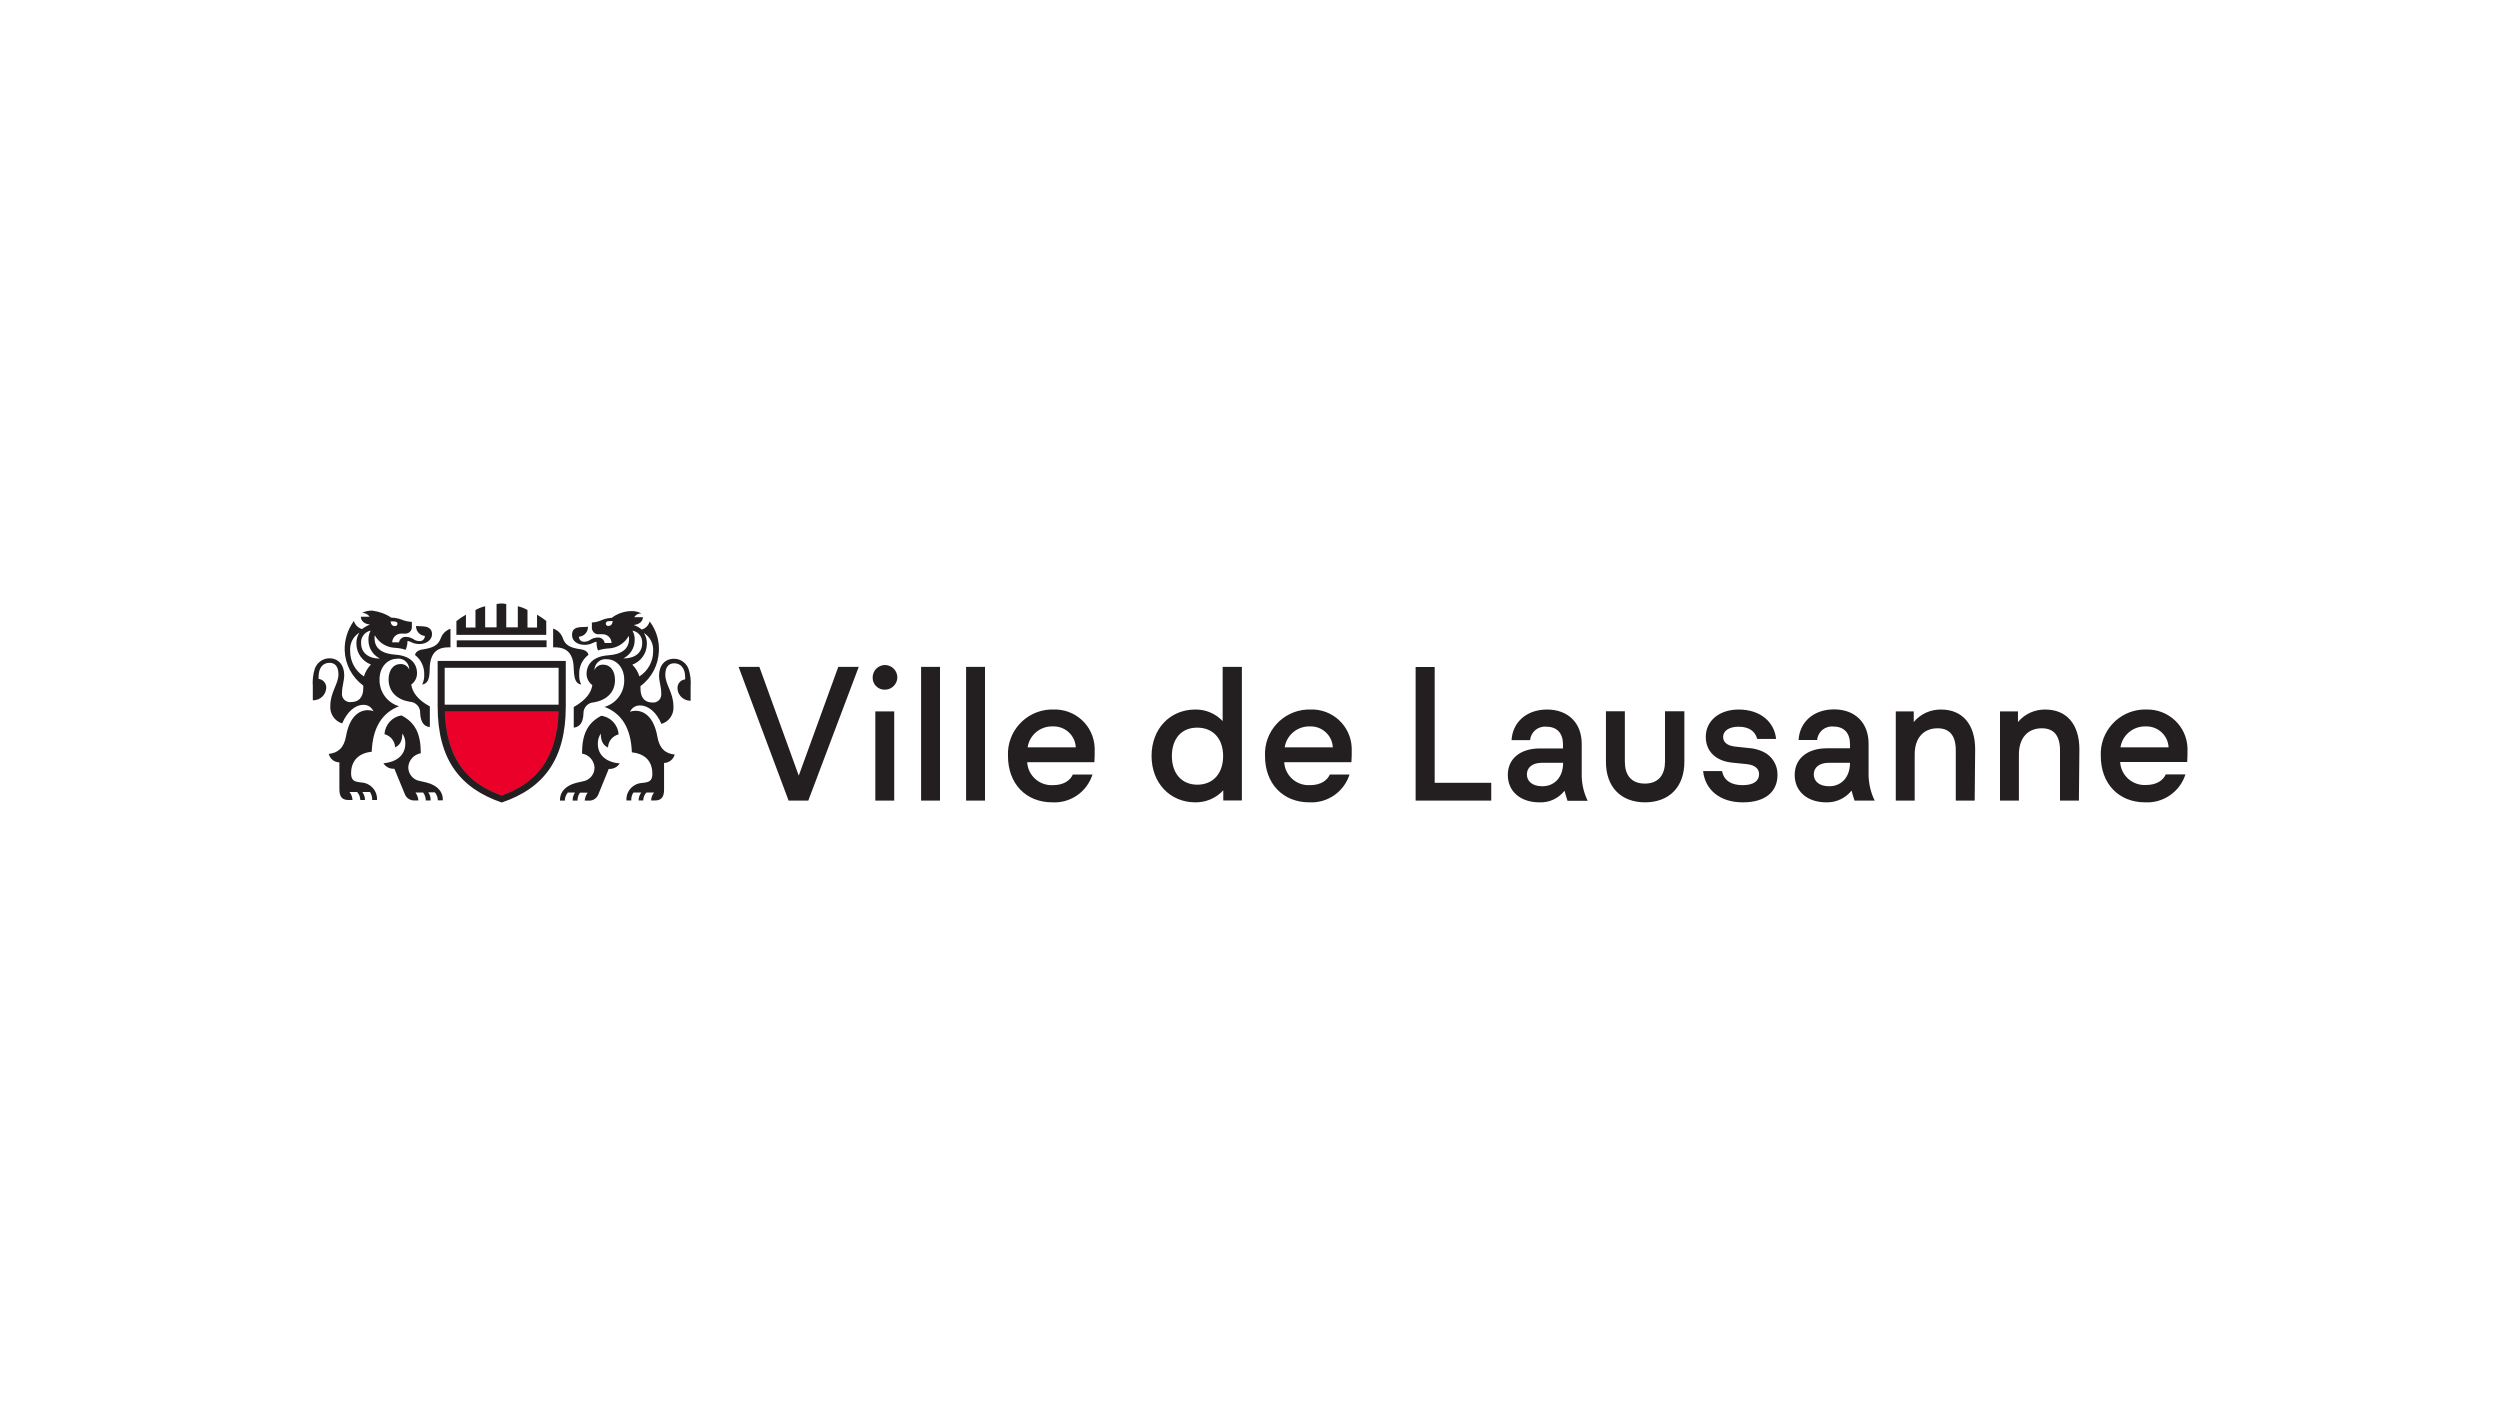 <?xml version="1.0" encoding="UTF-8"?>
<!-- Generator: Adobe Illustrator 27.3.1, SVG Export Plug-In . SVG Version: 6.00 Build 0)  -->
<svg xmlns:svg="http://www.w3.org/2000/svg" xmlns="http://www.w3.org/2000/svg" xmlns:xlink="http://www.w3.org/1999/xlink" version="1.1" id="svg198" x="0px" y="0px" viewBox="0 0 1600 900" style="enable-background:new 0 0 1600 900;" xml:space="preserve">
<style type="text/css">
	.st0{fill:#EB0029;stroke:#EB0029;stroke-width:0.503;stroke-miterlimit:29.585;}
	.st1{fill:#231F20;}
</style>
<g>
	<path id="path172" class="st0" d="M321.1,509.1c22.7-8.1,35.2-24,36.4-53.7h-72.8C285.8,485.1,298.3,501,321.1,509.1z"></path>
	<path id="path174" class="st1" d="M250.4,395.3c2.4,0,4.8,0.5,7,1.4c2,0.8,4.1,1.2,6.2,1.3v3c0.2,2.3-1.5,4.3-3.8,4.5   c-0.3,0-0.6,0-0.8,0h-1.8c-3.2-0.2-5.9,2.2-6.2,5.3c0,0.1,0,0.2,0,0.3h4.4c0.3-2.1,2.2-3.6,4.3-3.5c1.7,0,3.3,0.5,4.8,1.4   c1.1,0.8,2.5,1.3,3.9,1.3c1.7,0.2,3.3-1.1,3.5-2.9c0-0.1,0-0.2,0-0.4c-3.3-0.3-5.8-3.1-5.6-6.4c1.1,0.1,2.1,0.2,3.2,0.2   c4.9,0,7,1.8,7,5.1s-3.2,6.3-8.1,6.3c-1.8,0-3.6-0.4-5.2-1.2c-0.7-0.4-1.5-0.7-2.4-0.8c0,2-0.4,3.9-1.2,5.7c-2.3-0.8-4.6-1.2-7-1.3   c-5.3-0.3-10.2-3.3-12.7-8c-0.1,0.6-0.2,1.1-0.2,1.7c0,7,5.1,10.1,13.4,10.7c9.9,0.7,13.8,5.9,13.8,11.9c0,2.9-1.4,5.6-3.7,7.2   c0.7,4.9,4.1,9.8,11.9,14v13.2c-3.5-0.3-5.8-2.7-6.2-8.7c0.3-3.9-2.6-7.2-6.5-7.5c-0.1,0-0.2,0-0.3,0c-7.7-1.3-13.4-6.1-13.4-14.3   c0-5.9,3.1-9.8,7.4-9.8c2.5-0.2,4.8,1.2,5.8,3.5c0-3.9-3.1-7-6.9-7c-0.3,0-0.6,0-0.9,0.1c-5.9,0-11.2,5.1-11.2,13.2   c-0.2,7.9,4.9,15,12.5,17.2c-10.9,4.2-16.9,13.7-17.5,29.1c-8.4,0.9-13.2,5.8-13.2,13.8c0,3.5,1.2,5.1,4.5,5.6l2.1,0.3   c5.6,0.3,10,4.9,10,10.5v0.7h-3.1c0.1-1.8-0.4-3.6-1.4-5.1h-4.9c1.1,1.5,1.7,3.3,1.7,5.1h-3c0-1.9-0.8-3.7-2-5.1h-4.9   c1.2,1.5,1.8,3.2,1.9,5.1H223c-3.9,0-5.8-1.9-5.8-7v-17.1c-3.2,0-6-2.2-6.8-5.4c5.8-0.6,9.8-3.8,11.1-11.5   c1.9-10.9,7.2-16.5,14-16.5c1.2,0,2.4,0.2,3.5,0.7c-1.1-2.5-3.6-4.2-6.4-4.1c-5.6,0-10.7,4.9-13.6,11.9c-4.8-1.5-8-6.1-7.6-11.2   c0-8.8,5.2-14,5.2-20.2c0-4.8-2-7.4-5.7-7.4c-4.5,0-7,3.5-7,8.9v1.4c3,0.3,5.1,3,4.9,5.9c-0.3,4.5-4.1,7.9-8.6,7.8v-8.9   c-0.3-3.8,0.1-7.7,1.3-11.4c1.4-3.9,5.1-6.5,9.2-6.6c5.8,0,9.6,4.2,9.6,10.8c0,3.8-1.4,7-1.4,11.2c-0.5,2.8,1.4,5.5,4.3,6   c0.5,0.1,1,0.1,1.6,0c4.2,0,7.7-2.3,7.7-9v-1.5c-7.2-5.3-11.6-13.6-11.9-22.5c-0.2-6.8,1.9-13.5,5.9-18.9c0.7,2.5,2.7,4.5,5.2,5.2   c1.5-1.2,3.3-2.2,5.1-2.9c-3.5-0.3-5.7-2.1-5.9-5h5.6c-1-1.6-2.9-2.5-4.8-2.4c2-1.1,4.3-1.6,6.6-1.5   C242.6,391.4,246.8,392.8,250.4,395.3z M232.9,432.9c0.9-2.9,2.4-5.5,4.5-7.6c-5.6-2.1-9.3-7.4-9.3-13.4c-0.1-2.5,0.6-4.9,1.9-7   c-4.1,2.5-6.3,7.1-5.9,11.9C224.1,423.4,227.4,429.4,232.9,432.9L232.9,432.9z M231.1,411.6c0,6.1,4.6,9.9,12.1,9.9   c-4.5-2.2-7.4-6.7-7.4-11.8c-0.1-2.1,0.4-4.2,1.4-6.1C233.5,404.3,230.8,407.8,231.1,411.6z M274.1,507.1c1.1,1.5,1.6,3.4,1.5,5.2   h-3.1c0-1.8-0.6-3.6-1.7-5.1h-4.9c1.1,1.5,1.7,3.3,1.9,5.1h-2.5c-2.8,0.1-5.4-1.6-6.3-4.3l-6.6-16c-2.8,0.2-5.5-1.1-7-3.5   c8-0.7,14-4.9,14-12.6c0.1-2.3-0.6-4.6-1.9-6.5c0,5.2-1.9,7.7-4.6,8.9c-0.2-4-2.9-7.4-6.8-8.4c0.3-6.1,4.9-11.2,10.9-12   c9.2,4.8,12.3,12.3,12.3,24.2c-4.4,0.7-7.7,4.4-8,8.8c-0.1,4.5,3.2,8.4,7.7,9l3.9,0.9c7.7,1.9,10.5,6.5,10.5,10.7v0.7h-3.2   c0-1.9-0.7-3.7-1.9-5.1H274.1z M252.7,400.7c0.8,0.1,1.6-0.5,1.7-1.4v-0.1c0-0.8-0.6-1.5-2.3-1.5H250   C250.1,399.6,251.2,400.7,252.7,400.7z M270.2,415.7c7-1.1,10.1-2.6,11.9-7.2c1-2.9,3.3-5.1,6.2-6.1v11.9H287   c-7.6,0-11.8,3.9-12,13.7c0,7.4-1.7,9.6-4.8,10.1c0.9-1.9,1.4-4,1.3-6.2c0.2-5-2-9.7-5.9-12.7c0.3-1.7,1.8-3,4.5-3.5L270.2,415.7   L270.2,415.7z M362.1,452.2c0,33.6-14,52.3-41,61.4c-26.9-9.2-41-27.8-41-61.4V423h82V452.2z M357.5,427.4h-72.9V451h72.9V427.4z    M321.1,509.1c22.7-8.1,35.2-24,36.4-53.7h-72.8C285.8,485.1,298.3,501,321.1,509.1z M349.8,397.6c-1.9-1.6-3.9-2.9-6.1-4.2v8.2   h-6.1v-11.2c-1.9-1.1-4-1.9-6.2-2.4v13.5H324v-14.9c-2-0.5-4.2-0.5-6.2,0v14.9h-7.3V388c-2.2,0.5-4.2,1.3-6.2,2.4v11.2h-6.1v-8.2   c-2.1,1.2-4.1,2.5-6.1,4.1v8.8h57.5v-8.7H349.8z M349.8,409.8h-57.5v4.4h57.5V409.8z M372,415.6c2.9,0.5,4.3,1.8,4.6,3.5   c-4,3-6.2,7.8-5.9,12.8c-0.1,2.1,0.3,4.3,1.3,6.2c-3.1-0.5-4.6-2.7-4.8-10.1c-0.2-9.8-4.4-13.7-12-13.7H354v-12   c2.9,0.9,5.2,3.2,6.2,6.1C361.8,413,364.8,414.6,372,415.6L372,415.6z M363.4,507.2c-1.2,1.5-1.9,3.3-1.9,5.2h-3.1v-0.7   c0-4.2,2.9-8.8,10.5-10.7l3.9-0.9c4.5-0.6,7.8-4.5,7.7-9c-0.3-4.4-3.6-8.1-8-8.8c0-11.9,3.2-19.5,12.3-24.2   c6.1,0.8,10.7,5.8,11.1,11.9c-3.9,1-6.6,4.4-6.8,8.4c-2.7-1.2-4.6-3.7-4.6-8.9c-1.3,1.9-1.9,4.2-1.9,6.5c0,7.7,5.9,11.9,14,12.6   c-1.5,2.4-4.2,3.7-7,3.5l-6.5,15.9c-0.9,2.8-3.5,4.6-6.4,4.4h-2.5c0.2-1.8,0.8-3.6,1.9-5.1h-4.9c-1.1,1.5-1.6,3.3-1.6,5.1h-3.1   c-0.1-1.8,0.5-3.7,1.5-5.2H363.4z M391.8,395.2c3.5-2.6,7.8-4,12.1-4.1c2.3-0.1,4.6,0.4,6.6,1.5c-1.9-0.1-3.6,0.8-4.6,2.4h5.6   c-0.2,2.9-2.4,4.6-5.9,5c1.9,0.7,3.6,1.6,5.1,2.9c2.5-0.7,4.4-2.7,5.1-5.2c4.1,5.4,6.2,12.1,5.9,18.9c-0.3,8.9-4.6,17.2-11.8,22.5   v1.5c0,6.8,3.5,9,7.7,9c2.8,0.3,5.4-1.8,5.6-4.7c0-0.4,0-0.9,0-1.3c0-4.1-1.4-7.4-1.4-11.2c0-6.6,3.8-10.8,9.6-10.8   c4.2,0,7.9,2.7,9.3,6.6c1.2,3.6,1.6,7.5,1.3,11.3v9c-4.4,0-8.2-3.4-8.4-7.8c-0.2-3,1.9-5.6,4.9-5.9v-1.4c0-5.4-2.6-8.9-7-8.9   c-3.7,0-5.7,2.6-5.7,7.4c0,6.2,5.2,11.4,5.2,20.2c0.4,5.1-2.8,9.8-7.7,11.2c-2.9-7-8-11.8-13.7-11.8c-2.8-0.1-5.3,1.5-6.4,4.1   c1.1-0.5,2.3-0.7,3.5-0.7c6.8,0,12.1,5.6,14,16.5c1.3,7.7,5.2,10.9,11.1,11.5c-0.8,3.1-3.6,5.3-6.8,5.4v17c0,5-1.9,7-5.8,7h-2.5   c0.1-1.9,0.7-3.6,1.9-5.1h-4.9c-1.3,1.4-2,3.2-2,5.1h-3c0-1.8,0.6-3.6,1.7-5.1h-5c-1,1.5-1.5,3.3-1.4,5.1h-3.1v-0.7   c0-5.6,4.4-10.2,10-10.5l2.1-0.3c3.5-0.5,4.5-2.3,4.5-5.6c0-8-4.6-12.8-13.1-13.7c-0.6-15.5-6.5-24.9-17.5-29.1   c7.6-2.2,12.8-9.3,12.6-17.3c0-8.1-5.2-13.2-11.2-13.2c-3.8-0.5-7.3,2.3-7.8,6.1c0,0.3-0.1,0.6-0.1,0.9c1-2.3,3.3-3.7,5.8-3.5   c4.3,0,7.4,3.8,7.4,9.8c0,8.2-5.7,12.9-13.4,14.3c-3.9,0.1-6.9,3.3-6.8,7.2c0,0.1,0,0.2,0,0.3c-0.3,5.9-2.7,8.3-6.2,8.7v-13.2   c7.8-4.4,11.2-9.3,11.9-14c-2.3-1.7-3.7-4.4-3.7-7.2c0-5.9,3.9-11.2,13.8-11.9c8.3-0.6,13.4-3.7,13.4-10.7c0-0.6-0.1-1.1-0.2-1.7   c-2.6,4.7-7.4,7.7-12.7,8c-2.4,0.1-4.7,0.5-7,1.3c-0.7-1.8-1-3.7-0.9-5.6c-0.8,0.1-1.7,0.4-2.4,0.8c-1.6,0.8-3.4,1.2-5.2,1.2   c-4.9,0-8.1-2.6-8.1-6.3s2-5.1,7-5.1c1.1,0,2.2-0.1,3.2-0.2c0.1,3.4-2.5,6.2-5.8,6.4c0,1.8,1.4,3.2,3.1,3.2c0.1,0,0.2,0,0.4,0   c1.4,0,2.8-0.5,3.9-1.3c1.4-0.9,3.1-1.4,4.8-1.4c2.1-0.1,3.9,1.4,4.3,3.5h4.4c-0.1-3.2-2.7-5.7-5.9-5.6c-0.1,0-0.2,0-0.3,0h-1.8   c-2.3,0.3-4.3-1.4-4.6-3.7c0-0.3,0-0.6,0-0.8v-3c2.1-0.1,4.1-0.6,6-1.4c2.2-1,4.6-1.5,7-1.6V395.2z M389.4,400.6   c1.5,0,2.6-1.1,2.7-3.1H390c-1.7,0-2.3,0.7-2.3,1.5c-0.1,0.8,0.6,1.6,1.4,1.6C389.2,400.6,389.3,400.6,389.4,400.6L389.4,400.6z    M411,411.6c0.3-3.9-2.4-7.3-6.2-8c1,1.9,1.5,3.9,1.4,6.1c0,5-2.9,9.5-7.3,11.7C406.5,421.4,411,417.7,411,411.6z M409.2,432.9   c5.5-3.5,8.8-9.5,8.8-16c0.4-4.7-1.9-9.3-5.9-11.8c1.3,2.1,2,4.5,1.9,7c0,5.9-3.7,11.2-9.3,13.3   C406.8,427.5,408.4,430.1,409.2,432.9z M517.3,512.4h-12.6l-32-85.6H486l25.2,69.6l25.3-69.6h13.1L517.3,512.4z M566.3,441.4   c-4.2,0.1-7.7-3.2-7.8-7.4c0-0.1,0-0.3,0-0.4c0-4.4,3.5-7.9,7.8-8c4.4,0,7.9,3.5,8,7.8c0,4.4-3.5,7.9-7.8,8   C566.4,441.4,566.3,441.4,566.3,441.4z M572.3,512.4h-12.1v-57.1h12.1V512.4z M601.6,512.4h-12.1v-85.6h12.1V512.4z M630.4,512.4   h-12.1v-85.6h12.1V512.4z M673.5,513.5c-17,0-28.4-12-28.4-29.7c-0.7-15.7,11.4-28.9,27-29.7c0.6,0,1.3,0,1.9,0   c14.2-0.6,26.1,10.4,26.6,24.6c0,0.8,0,1.7,0,2.5c0,1.4,0,4.2-0.2,6.6h-43c0.5,8.6,7.8,15.1,16.4,14.7c7,0,11.1-3,12.8-6.8h12.6   C695.6,506.9,685.1,514.1,673.5,513.5L673.5,513.5z M688.5,478.4c-0.3-7.7-6.8-13.7-14.5-13.5c-0.1,0-0.2,0-0.4,0   c-7.9-0.2-14.8,5.6-15.9,13.4h30.8V478.4z M765,513.5c-16.1,0-28-12.3-28-29.7c0-17.4,11.8-29.7,28-29.7c6.6-0.1,13,2.6,17.5,7.4   v-34.7h12.3v85.5h-11.9v-6.5C778.3,510.8,771.8,513.6,765,513.5L765,513.5z M766.1,465.7c-9.9,0-16.1,7-16.1,18.2   s6.4,18.3,16.3,18.3s16.5-7,16.5-18.3C782.8,472.5,776.1,465.6,766.1,465.7L766.1,465.7z M838,513.5c-17,0-28.4-12-28.4-29.7   c-0.7-15.7,11.4-28.9,27-29.7c0.6,0,1.3,0,1.9,0c14.2-0.6,26.1,10.4,26.6,24.6c0,0.8,0,1.7,0,2.5c0,1.4,0,4.2-0.2,6.6h-43   c0.5,8.6,7.8,15.1,16.4,14.7c7,0,11.1-3,12.8-6.8h12.6C860.1,506.9,849.5,514.1,838,513.5L838,513.5z M853,478.4   c-0.3-7.7-6.8-13.7-14.5-13.5c-0.1,0-0.2,0-0.4,0c-7.9-0.1-14.7,5.6-15.9,13.4H853V478.4z M954.4,512.4H906v-85.5h12.2V501h36.2   V512.4z M985.2,513.5c-12.1,0-20.2-7-20.2-17.5s8-17,20.6-17h14.7v-2.7c0-7-3.8-11.2-10.5-11.2c-5.2-0.6-9.9,3.1-10.5,8.3   c0,0.1,0,0.2,0,0.3h-11.9c0.6-11.3,9.4-19.6,22.7-19.6s22.2,8.4,22.2,22v20.6c0.1,5.5,1.4,10.8,3.8,15.8h-12.9   c-0.7-1.9-1.3-4.3-1.9-6.4C997.4,511,991.5,513.8,985.2,513.5L985.2,513.5z M986.7,488.2c-5.9,0-9.5,3-9.5,7.4s3.5,7.6,9.9,7.6   c7.8,0,13.3-5.8,13.3-15H986.7z M1052.9,513.5c-15.7,0-25.1-10-25.1-25.9v-32.4h12.1v32.3c0,8,3.7,14,12.8,14s12.9-6.1,12.9-14   v-32.3h12.4v32.3C1078,503.4,1068.6,513.4,1052.9,513.5L1052.9,513.5z M1115.3,513.5c-14.7,0-24.1-8.2-25.3-20h12.1   c1.2,5.9,5.7,9,13.2,9c7,0,10.5-2.7,10.5-7c0-3.1-2-5.9-8.2-6.5l-9-0.9c-10.5-1.1-16.9-7.2-16.9-16.5c0-10.5,8.9-17.5,21-17.5   c14,0,22.9,8,24,18.8h-12.1c-1.2-4.6-4.9-7.8-11.9-7.8c-6.2,0-9.9,2.7-9.9,6.5c0,3,2.1,5.6,7.6,6.2l8.4,0.9c3.4,0.2,6.7,1,9.8,2.5   c5.6,2.7,9.1,8.4,9,14.7c0,10.6-7.5,17.6-22.1,17.6H1115.3z M1168.8,513.5c-12.1,0-20.2-7-20.2-17.5s8.1-17.1,20.7-17.1h14.7v-2.7   c0-7-3.8-11.2-10.5-11.2c-5.2-0.6-9.9,3.1-10.5,8.3c0,0.1,0,0.2,0,0.3h-11.9c0.6-11.3,9.4-19.6,22.7-19.6s22.1,8.4,22.1,22v20.6   c0.2,5.5,1.5,10.9,3.9,15.8h-12.9c-0.7-1.9-1.3-4.3-1.9-6.4c-3.9,4.8-9.7,7.6-15.9,7.5H1168.8z M1170.3,488.2c-5.9,0-9.5,3-9.5,7.4   s3.5,7.6,9.9,7.6c7.8,0,13.3-5.8,13.3-15H1170.3z M1263.8,512.4h-12.1v-32.3c0-9.2-3.9-14-11.6-14c-9.2,0-14.7,6.4-14.7,16.7v29.6   h-12.1v-57.1h11.5v6.8c4.3-5.2,10.8-8.1,17.5-8c13.5,0,21.8,9.3,21.8,25.4L1263.8,512.4z M1330.5,512.4h-12.1v-32.3   c0-9.2-3.9-14-11.6-14c-9.2,0-14.7,6.4-14.7,16.7v29.6H1280v-57.1h11.5v6.8c4.3-5.2,10.8-8.1,17.5-8c13.5,0,21.8,9.3,21.8,25.4   L1330.5,512.4z M1372.9,513.5c-17,0-28.4-12-28.4-29.7c-0.7-15.7,11.4-28.9,27-29.7c0.6,0,1.3,0,1.9,0   c14.2-0.5,26.1,10.5,26.6,24.6c0,0.8,0,1.6,0,2.4c0,1.4,0,4.2-0.2,6.6h-42.9c0.5,8.6,7.8,15.1,16.4,14.7c7,0,11.1-3,12.8-6.8h12.6   C1395.1,506.8,1384.5,514.1,1372.9,513.5L1372.9,513.5z M1387.9,478.4c-0.3-7.7-6.8-13.7-14.5-13.5c-0.1,0-0.2,0-0.4,0   c-7.9-0.1-14.7,5.6-15.9,13.4h30.8V478.4z"></path>
</g>
</svg>

